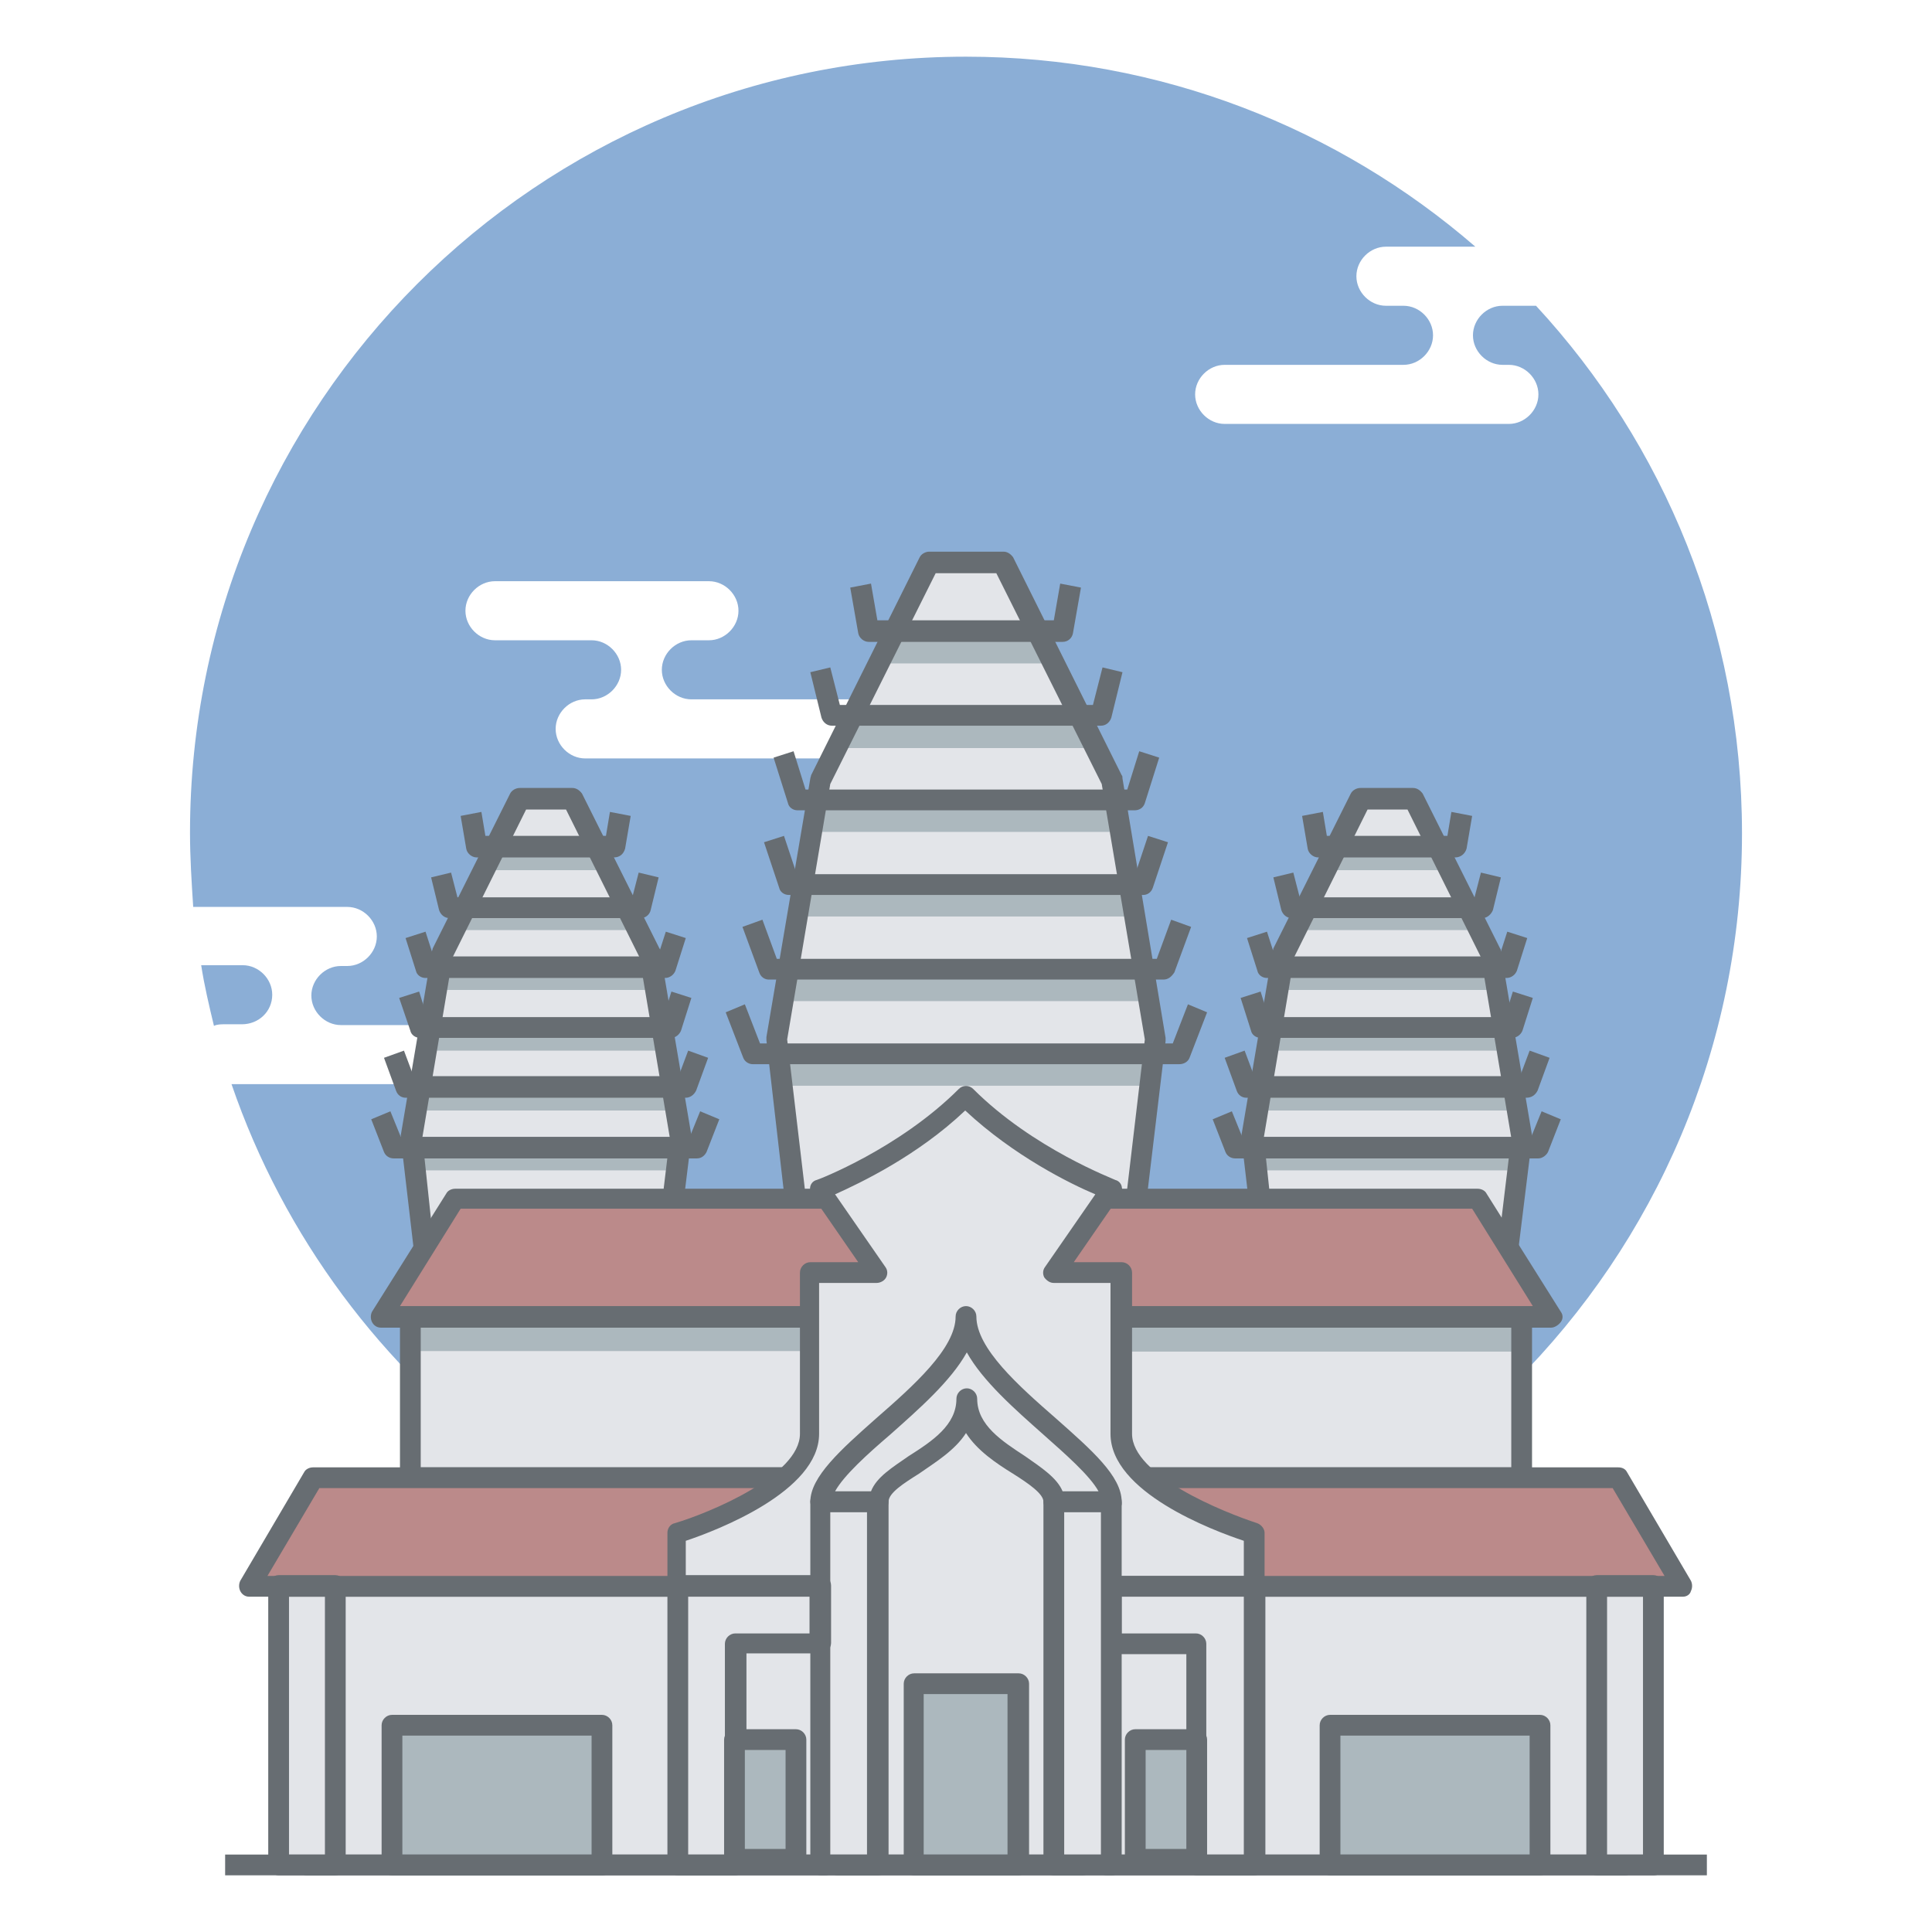 <?xml version="1.0" encoding="utf-8"?>
<!-- Generator: Adobe Illustrator 21.1.0, SVG Export Plug-In . SVG Version: 6.00 Build 0)  -->
<svg version="1.1" id="Layer_1" xmlns="http://www.w3.org/2000/svg" xmlns:xlink="http://www.w3.org/1999/xlink" x="0px" y="0px"
	 viewBox="0 0 242 242" style="enable-background:new 0 0 242 242;" xml:space="preserve">
<style type="text/css">
	.st0{fill:#8BAED6;}
	.st1{fill:#E3E5E9;}
	.st2{fill:#ACB8BE;}
	.st3{fill:#676D72;}
	.st4{fill:#BB8A8A;}
</style>
<g>
	<g>
		<path class="st0" d="M34.1,124.6L34.1,124.6c0-2-1.7-3.7-3.7-3.7h-3h-2.2c0.4,2.6,1,5.1,1.6,7.6c0.4-0.2,0.9-0.2,1.3-0.2h2.2
			C32.4,128.3,34.1,126.7,34.1,124.6z"/>
		<path class="st0" d="M192.4,38.3h-1.8h-2.4c-2,0-3.7,1.7-3.7,3.7c0,2,1.7,3.7,3.7,3.7h0.8c2,0,3.7,1.7,3.7,3.7
			c0,2-1.7,3.7-3.7,3.7h-35.6c-2,0-3.7-1.7-3.7-3.7c0-2,1.7-3.7,3.7-3.7h19.4h3c2,0,3.7-1.7,3.7-3.7c0-2-1.7-3.7-3.7-3.7h-2.2
			c-2,0-3.7-1.7-3.7-3.7c0-2,1.7-3.7,3.7-3.7h11.2C167.7,16.1,145.4,7.1,121,7.1c-53.7,0-97.2,43.5-97.2,97.2c0,3.1,0.2,6.2,0.4,9.3
			h19.3c2,0,3.7,1.7,3.7,3.7s-1.7,3.7-3.7,3.7h-0.8c-2,0-3.7,1.7-3.7,3.7v0c0,2,1.7,3.7,3.7,3.7h2.4h7.9h1.8c2,0,3.7,1.7,3.7,3.7
			c0,2-1.7,3.7-3.7,3.7H29c13.1,38.2,49.3,65.8,92,65.8c53.7,0,97.2-43.5,97.2-97.2C218.2,78.8,208.4,55.6,192.4,38.3z M108.9,95
			H73.3c-2,0-3.7-1.7-3.7-3.7c0-2,1.7-3.7,3.7-3.7h0.8c2,0,3.7-1.7,3.7-3.7c0-2-1.7-3.7-3.7-3.7h-2.4h-7.9h-1.8
			c-2,0-3.7-1.7-3.7-3.7c0-2,1.7-3.7,3.7-3.7h26.8c2,0,3.7,1.7,3.7,3.7c0,2-1.7,3.7-3.7,3.7h-2.2c-2,0-3.7,1.7-3.7,3.7
			c0,2,1.7,3.7,3.7,3.7h3h19.4c2,0,3.7,1.7,3.7,3.7C112.5,93.3,110.9,95,108.9,95z"/>
	</g>
	<g>
		<g>
			<polygon class="st1" points="139.3,97.8 125.6,70.5 116.4,70.5 102.7,97.8 97.3,130.2 99.8,151.9 142.2,151.9 144.7,130.2 			"/>
			<g>
				<polygon class="st2" points="98.7,121.4 98.1,125.4 143.9,125.4 143.3,121.4 				"/>
				<polygon class="st2" points="144.1,136 144.5,132 97.5,132 97.9,136 				"/>
				<polygon class="st2" points="100.5,110.8 99.9,114.8 142.1,114.8 141.5,110.8 				"/>
				<polygon class="st2" points="112.1,79 110.1,83.1 131.9,83.1 129.9,79 				"/>
				<polygon class="st2" points="102.3,100.2 101.6,104.2 140.4,104.2 139.7,100.2 				"/>
				<polygon class="st2" points="106.8,89.6 104.8,93.7 137.2,93.7 135.2,89.6 				"/>
			</g>
			<path class="st3" d="M142.2,153.2H99.8c-0.7,0-1.2-0.5-1.3-1.2L96,130.3c0-0.1,0-0.2,0-0.4l5.5-32.4c0-0.1,0.1-0.3,0.1-0.4
				l13.6-27.3c0.2-0.4,0.7-0.7,1.2-0.7h9.3c0.5,0,0.9,0.3,1.2,0.7l13.6,27.3c0.1,0.1,0.1,0.2,0.1,0.4L146,130c0,0.1,0,0.2,0,0.4
				l-2.6,21.7C143.4,152.7,142.8,153.2,142.2,153.2z M101,150.5h40l2.4-20.3l-5.4-32l-13.2-26.4h-7.6L104,98.2l-5.4,32L101,150.5z"
				/>
			<path class="st3" d="M147.7,133.3H94.3c-0.5,0-1-0.3-1.2-0.8l-2.2-5.7l2.4-1l1.9,4.9h51.7l1.9-4.9l2.4,1l-2.2,5.7
				C148.8,133,148.3,133.3,147.7,133.3z"/>
			<path class="st3" d="M145.7,122.7H96.3c-0.5,0-1-0.3-1.2-0.9l-2.1-5.7l2.5-0.9l1.8,4.9h47.6l1.8-4.9l2.5,0.9l-2.1,5.7
				C146.7,122.4,146.3,122.7,145.7,122.7z"/>
			<path class="st3" d="M143.2,112.1H98.8c-0.6,0-1.1-0.4-1.2-0.9l-1.9-5.7l2.5-0.8l1.6,4.8h42.4l1.6-4.8l2.5,0.8l-1.9,5.7
				C144.2,111.8,143.7,112.1,143.2,112.1z"/>
			<path class="st3" d="M142.1,101.5H99.9c-0.6,0-1.1-0.4-1.2-0.9l-1.8-5.7l2.5-0.8l1.5,4.8h40.3l1.5-4.8l2.5,0.8l-1.8,5.7
				C143.2,101.2,142.7,101.5,142.1,101.5z"/>
			<path class="st3" d="M137.9,90.9h-33.7c-0.6,0-1.1-0.4-1.3-1l-1.4-5.7l2.5-0.6l1.2,4.7h31.7l1.2-4.7l2.5,0.6l-1.4,5.7
				C139,90.5,138.5,90.9,137.9,90.9z"/>
			<path class="st3" d="M133.1,80.4h-24.3c-0.6,0-1.2-0.5-1.3-1.1l-1-5.7l2.6-0.5l0.8,4.6H132l0.8-4.6l2.6,0.5l-1,5.7
				C134.3,79.9,133.8,80.4,133.1,80.4z"/>
		</g>
		<g>
			<g>
				<polygon class="st1" points="186.7,119.4 177,100.1 170.4,100.1 160.7,119.4 156.8,142.5 158.6,157.9 188.7,157.9 190.5,142.5 
									"/>
				<g>
					<polygon class="st2" points="157.9,136.2 157.4,139.1 190,139.1 189.5,136.2 					"/>
					<polygon class="st2" points="190.1,146.6 190.4,143.8 157,143.8 157.3,146.6 					"/>
					<polygon class="st2" points="159.1,128.7 158.6,131.6 188.7,131.6 188.2,128.7 					"/>
					<polygon class="st2" points="167.4,106.1 165.9,109 181.4,109 180,106.1 					"/>
					<polygon class="st2" points="160.4,121.2 159.9,124 187.4,124 186.9,121.2 					"/>
					<polygon class="st2" points="163.6,113.6 162.2,116.5 185.2,116.5 183.8,113.6 					"/>
				</g>
				<path class="st3" d="M188.7,159.2h-30.1c-0.7,0-1.2-0.5-1.3-1.2l-1.8-15.4c0-0.1,0-0.2,0-0.4l3.9-23c0-0.1,0.1-0.3,0.1-0.4
					l9.7-19.4c0.2-0.4,0.7-0.7,1.2-0.7h6.6c0.5,0,0.9,0.3,1.2,0.7l9.7,19.4c0.1,0.1,0.1,0.2,0.1,0.4l3.9,23c0,0.1,0,0.2,0,0.4
					L190,158C189.9,158.7,189.4,159.2,188.7,159.2z M159.8,156.6h27.8l1.7-14.1l-3.8-22.6l-9.2-18.5h-5l-9.2,18.5l-3.8,22.6
					L159.8,156.6z"/>
				<path class="st3" d="M192.7,145.1h-38c-0.5,0-1-0.3-1.2-0.8l-1.6-4.1l2.4-1l1.3,3.2h36.2l1.3-3.2l2.4,1l-1.6,4.1
					C193.7,144.7,193.2,145.1,192.7,145.1z"/>
				<path class="st3" d="M191.2,137.5h-35.1c-0.5,0-1-0.3-1.2-0.9l-1.5-4.1l2.5-0.9l1.2,3.2h33.3l1.2-3.2l2.5,0.9l-1.5,4.1
					C192.3,137.2,191.8,137.5,191.2,137.5z"/>
				<path class="st3" d="M189.4,130h-31.5c-0.6,0-1.1-0.4-1.2-0.9l-1.3-4.1l2.5-0.8l1,3.2h29.6l1-3.2l2.5,0.8l-1.3,4.1
					C190.5,129.6,190,130,189.4,130z"/>
				<path class="st3" d="M188.7,122.5h-30c-0.6,0-1.1-0.4-1.2-0.9l-1.3-4.1l2.5-0.8l1,3.1h28.1l1-3.1l2.5,0.8l-1.3,4.1
					C189.8,122.1,189.3,122.5,188.7,122.5z"/>
				<path class="st3" d="M185.7,115h-23.9c-0.6,0-1.1-0.4-1.3-1l-1-4.1l2.5-0.6l0.8,3.1h21.9l0.8-3.1l2.5,0.6l-1,4.1
					C186.8,114.5,186.3,115,185.7,115z"/>
				<path class="st3" d="M182.3,107.4h-17.2c-0.6,0-1.2-0.5-1.3-1.1l-0.7-4.1l2.6-0.5l0.5,3h15.1l0.5-3l2.6,0.5l-0.7,4.1
					C183.5,107,182.9,107.4,182.3,107.4z"/>
			</g>
			<g>
				<polygon class="st4" points="194.3,165 126.1,165 126.1,150.1 185,150.1 				"/>
				<rect x="136.3" y="165" class="st1" width="54.3" height="20.1"/>
				<rect x="136.3" y="165" class="st2" width="54.3" height="4.3"/>
				<path class="st3" d="M194.3,166.3h-68.2c-0.7,0-1.3-0.6-1.3-1.3v-14.8c0-0.7,0.6-1.3,1.3-1.3h59c0.4,0,0.9,0.2,1.1,0.6l9.3,14.8
					c0.3,0.4,0.3,0.9,0,1.3C195.2,166,194.7,166.3,194.3,166.3z M127.4,163.6h64.6l-7.6-12.2h-56.9V163.6z"/>
				<path class="st3" d="M190.6,186.4h-54.3c-0.7,0-1.3-0.6-1.3-1.3V165c0-0.7,0.6-1.3,1.3-1.3h54.3c0.7,0,1.3,0.6,1.3,1.3v20.1
					C191.9,185.8,191.3,186.4,190.6,186.4z M137.6,183.8h51.7v-17.5h-51.7V183.8z"/>
			</g>
			<rect x="138.6" y="198.7" class="st1" width="65" height="35"/>
			<path class="st3" d="M203.6,234.9h-65c-0.7,0-1.3-0.6-1.3-1.3v-35c0-0.7,0.6-1.3,1.3-1.3h65c0.7,0,1.3,0.6,1.3,1.3v35
				C204.9,234.3,204.3,234.9,203.6,234.9z M139.9,232.3h62.4V200h-62.4V232.3z"/>
			<polygon class="st4" points="142.9,185.1 142.9,198.7 210.8,198.7 202.8,185.1 			"/>
			<rect x="200" y="198.7" class="st1" width="7.1" height="35"/>
			<path class="st3" d="M210.8,200h-67.9c-0.7,0-1.3-0.6-1.3-1.3v-13.6c0-0.7,0.6-1.3,1.3-1.3h59.8c0.5,0,0.9,0.2,1.1,0.6l8,13.6
				c0.2,0.4,0.2,0.9,0,1.3C211.7,199.7,211.3,200,210.8,200z M144.2,197.4h64.3l-6.5-11h-57.8V197.4z"/>
			<path class="st3" d="M207.2,234.9H200c-0.7,0-1.3-0.6-1.3-1.3v-35c0-0.7,0.6-1.3,1.3-1.3h7.1c0.7,0,1.3,0.6,1.3,1.3v35
				C208.5,234.3,207.9,234.9,207.2,234.9z M201.3,232.3h4.5V200h-4.5V232.3z"/>
			<rect x="166.5" y="216.1" class="st2" width="26.3" height="17.5"/>
			<path class="st3" d="M192.9,234.9h-26.3c-0.7,0-1.3-0.6-1.3-1.3v-17.5c0-0.7,0.6-1.3,1.3-1.3h26.3c0.7,0,1.3,0.6,1.3,1.3v17.5
				C194.2,234.3,193.6,234.9,192.9,234.9z M167.9,232.3h23.7v-14.9h-23.7V232.3z"/>
		</g>
		<g>
			<g>
				<polygon class="st1" points="55.3,119.4 65,100.1 71.6,100.1 81.3,119.4 85.2,142.5 83.4,157.9 53.3,157.9 51.5,142.5 				"/>
				<g>
					<polygon class="st2" points="84.1,136.2 84.6,139.1 52,139.1 52.5,136.2 					"/>
					<polygon class="st2" points="51.9,146.6 51.6,143.8 85,143.8 84.7,146.6 					"/>
					<polygon class="st2" points="82.9,128.7 83.4,131.6 53.3,131.6 53.8,128.7 					"/>
					<polygon class="st2" points="74.6,106.1 76.1,109 60.6,109 62,106.1 					"/>
					<polygon class="st2" points="81.6,121.2 82.1,124 54.6,124 55.1,121.2 					"/>
					<polygon class="st2" points="78.4,113.6 79.8,116.5 56.8,116.5 58.2,113.6 					"/>
				</g>
				<path class="st3" d="M83.4,159.2H53.3c-0.7,0-1.2-0.5-1.3-1.2l-1.8-15.4c0-0.1,0-0.2,0-0.4l3.9-23c0-0.1,0.1-0.3,0.1-0.4
					l9.7-19.4c0.2-0.4,0.7-0.7,1.2-0.7h6.6c0.5,0,0.9,0.3,1.2,0.7l9.7,19.4c0.1,0.1,0.1,0.2,0.1,0.4l3.9,23c0,0.1,0,0.2,0,0.4
					L84.7,158C84.6,158.7,84,159.2,83.4,159.2z M54.4,156.6h27.8l1.7-14.1l-3.8-22.6l-9.2-18.5h-5l-9.2,18.5l-3.8,22.6L54.4,156.6z"
					/>
				<path class="st3" d="M87.3,145.1h-38c-0.5,0-1-0.3-1.2-0.8l-1.6-4.1l2.4-1l1.3,3.2h36.2l1.3-3.2l2.4,1l-1.6,4.1
					C88.3,144.7,87.9,145.1,87.3,145.1z"/>
				<path class="st3" d="M85.9,137.5H50.8c-0.5,0-1-0.3-1.2-0.9l-1.5-4.1l2.5-0.9l1.2,3.2H85l1.2-3.2l2.5,0.9l-1.5,4.1
					C86.9,137.2,86.4,137.5,85.9,137.5z"/>
				<path class="st3" d="M84.1,130H52.6c-0.6,0-1.1-0.4-1.2-0.9L50,125l2.5-0.8l1,3.2h29.6l1-3.2l2.5,0.8l-1.3,4.1
					C85.1,129.6,84.6,130,84.1,130z"/>
				<path class="st3" d="M83.3,122.5h-30c-0.6,0-1.1-0.4-1.2-0.9l-1.3-4.1l2.5-0.8l1,3.1h28.1l1-3.1l2.5,0.8l-1.3,4.1
					C84.4,122.1,83.9,122.5,83.3,122.5z"/>
				<path class="st3" d="M80.3,115H56.3c-0.6,0-1.1-0.4-1.3-1l-1-4.1l2.5-0.6l0.8,3.1h21.9l0.8-3.1l2.5,0.6l-1,4.1
					C81.4,114.5,80.9,115,80.3,115z"/>
				<path class="st3" d="M76.9,107.4H59.7c-0.6,0-1.2-0.5-1.3-1.1l-0.7-4.1l2.6-0.5l0.5,3h15.1l0.5-3l2.6,0.5l-0.7,4.1
					C78.1,107,77.6,107.4,76.9,107.4z"/>
			</g>
			<g>
				<polygon class="st4" points="47.7,165 115.9,165 115.9,150.1 57,150.1 				"/>
				
					<rect x="51.4" y="165" transform="matrix(-1 -1.224647e-16 1.224647e-16 -1 157.115 350.037)" class="st1" width="54.3" height="20.1"/>
				
					<rect x="51.4" y="165" transform="matrix(-1 -1.224647e-16 1.224647e-16 -1 157.115 334.234)" class="st2" width="54.3" height="4.3"/>
				<path class="st3" d="M115.9,166.3H47.7c-0.5,0-0.9-0.3-1.1-0.7c-0.2-0.4-0.2-0.9,0-1.3l9.3-14.8c0.2-0.4,0.7-0.6,1.1-0.6h59
					c0.7,0,1.3,0.6,1.3,1.3V165C117.3,165.7,116.7,166.3,115.9,166.3z M50.1,163.6h64.6v-12.2H57.7L50.1,163.6z"/>
				<path class="st3" d="M105.7,186.4H51.4c-0.7,0-1.3-0.6-1.3-1.3V165c0-0.7,0.6-1.3,1.3-1.3h54.3c0.7,0,1.3,0.6,1.3,1.3v20.1
					C107,185.8,106.5,186.4,105.7,186.4z M52.7,183.8h51.7v-17.5H52.7V183.8z"/>
			</g>
			<rect x="38.4" y="198.7" class="st1" width="65" height="35"/>
			<path class="st3" d="M103.4,234.9h-65c-0.7,0-1.3-0.6-1.3-1.3v-35c0-0.7,0.6-1.3,1.3-1.3h65c0.7,0,1.3,0.6,1.3,1.3v35
				C104.7,234.3,104.1,234.9,103.4,234.9z M39.7,232.3h62.4V200H39.7V232.3z"/>
			<polygon class="st4" points="99.1,185.1 99.1,198.7 31.2,198.7 39.2,185.1 			"/>
			
				<rect x="34.8" y="198.7" transform="matrix(-1 -1.224647e-16 1.224647e-16 -1 76.819 432.286)" class="st1" width="7.1" height="35"/>
			<path class="st3" d="M99.1,200H31.2c-0.5,0-0.9-0.3-1.1-0.7c-0.2-0.4-0.2-0.9,0-1.3l8-13.6c0.2-0.4,0.7-0.6,1.1-0.6h59.8
				c0.7,0,1.3,0.6,1.3,1.3v13.6C100.4,199.4,99.8,200,99.1,200z M33.5,197.4h64.3v-11H40L33.5,197.4z"/>
			<path class="st3" d="M42,234.9h-7.1c-0.7,0-1.3-0.6-1.3-1.3v-35c0-0.7,0.6-1.3,1.3-1.3H42c0.7,0,1.3,0.6,1.3,1.3v35
				C43.3,234.3,42.7,234.9,42,234.9z M36.2,232.3h4.5V200h-4.5V232.3z"/>
			<rect x="49.1" y="216.1" class="st2" width="26.3" height="17.5"/>
			<path class="st3" d="M75.5,234.9H49.1c-0.7,0-1.3-0.6-1.3-1.3v-17.5c0-0.7,0.6-1.3,1.3-1.3h26.3c0.7,0,1.3,0.6,1.3,1.3v17.5
				C76.8,234.3,76.2,234.9,75.5,234.9z M50.4,232.3h23.7v-14.9H50.4V232.3z"/>
		</g>
		<rect x="104.9" y="175" class="st1" width="30.7" height="58.6"/>
		<path class="st3" d="M135.6,234.9h-30.7c-0.7,0-1.3-0.6-1.3-1.3V175c0-0.7,0.6-1.3,1.3-1.3h30.7c0.7,0,1.3,0.6,1.3,1.3v58.6
			C136.9,234.3,136.4,234.9,135.6,234.9z M106.2,232.3h28.1v-56h-28.1V232.3z"/>
		<g>
			<path class="st1" d="M140.5,179.6c0-7.3,0-20.2,0-20.2H132l7.2-10.5c0,0-10.5-3.9-18.3-11.7c-7.8,7.8-18.3,11.7-18.3,11.7
				l7.2,10.5h-8.5c0,0,0,12.9,0,20.2S84.9,192,84.9,192v6.6h21.5v-11.4l14.6-15.7l14.6,15.3v11.7h21.5V192
				C157.1,192,140.5,186.9,140.5,179.6z"/>
			<path class="st3" d="M157.1,200h-21.5c-0.7,0-1.3-0.6-1.3-1.3v-11.2l-13.3-14l-13.4,14.3v10.9c0,0.7-0.6,1.3-1.3,1.3H84.9
				c-0.7,0-1.3-0.6-1.3-1.3V192c0-0.6,0.4-1.1,0.9-1.2c4.4-1.3,15.7-6,15.7-11.2v-20.2c0-0.7,0.6-1.3,1.3-1.3h6l-5.8-8.4
				c-0.2-0.3-0.3-0.7-0.2-1.1c0.1-0.4,0.4-0.7,0.8-0.8c0.1,0,10.3-3.9,17.8-11.4c0.5-0.5,1.3-0.5,1.8,0c7.5,7.5,17.7,11.3,17.8,11.4
				c0.4,0.1,0.7,0.4,0.8,0.8c0.1,0.4,0.1,0.8-0.2,1.1l-5.8,8.4h6c0.7,0,1.3,0.6,1.3,1.3v20.2c0,5.2,11.4,9.8,15.7,11.2
				c0.5,0.2,0.9,0.7,0.9,1.2v6.6C158.5,199.4,157.9,200,157.1,200z M136.9,197.4h18.9V193c-3.9-1.3-16.7-6.1-16.7-13.4v-18.9H132
				c-0.5,0-0.9-0.3-1.2-0.7c-0.2-0.4-0.2-0.9,0.1-1.3l6.3-9.1c-3.1-1.3-10.2-4.8-16.3-10.5c-6,5.7-13.2,9.1-16.3,10.5l6.3,9.1
				c0.3,0.4,0.3,0.9,0.1,1.3c-0.2,0.4-0.7,0.7-1.2,0.7h-7.2v18.9c0,7.2-12.8,12.1-16.7,13.4v4.4h18.9v-10.1c0-0.3,0.1-0.6,0.4-0.9
				l14.6-15.7c0.2-0.3,0.6-0.4,0.9-0.4c0.4,0,0.7,0.1,1,0.4l14.6,15.3c0.2,0.2,0.4,0.6,0.4,0.9V197.4z"/>
			<rect x="132" y="188.1" class="st1" width="7.2" height="45.5"/>
			<polygon class="st1" points="149.9,198.7 139.3,198.7 139.3,205.9 149.9,205.9 149.9,233.6 157.1,233.6 157.1,205.9 157.1,198.7 
							"/>
			<rect x="102.7" y="188.1" class="st1" width="7.2" height="45.5"/>
			<polygon class="st1" points="92.1,198.7 102.7,198.7 102.7,205.9 92.1,205.9 92.1,233.6 84.9,233.6 84.9,205.9 84.9,198.7 			"/>
			<path class="st3" d="M139.3,234.9H132c-0.7,0-1.3-0.6-1.3-1.3v-45.5c0-0.7,0.6-1.3,1.3-1.3h7.2c0.7,0,1.3,0.6,1.3,1.3v45.5
				C140.6,234.3,140,234.9,139.3,234.9z M133.3,232.3h4.6v-42.9h-4.6V232.3z"/>
			<path class="st3" d="M157.1,234.9h-7.2c-0.7,0-1.3-0.6-1.3-1.3v-26.4h-9.3c-0.7,0-1.3-0.6-1.3-1.3v-7.2c0-0.7,0.6-1.3,1.3-1.3
				h17.9c0.7,0,1.3,0.6,1.3,1.3v35C158.5,234.3,157.9,234.9,157.1,234.9z M151.2,232.3h4.6V200h-15.3v4.6h9.3c0.7,0,1.3,0.6,1.3,1.3
				V232.3z"/>
			<path class="st3" d="M110,234.9h-7.2c-0.7,0-1.3-0.6-1.3-1.3v-45.5c0-0.7,0.6-1.3,1.3-1.3h7.2c0.7,0,1.3,0.6,1.3,1.3v45.5
				C111.3,234.3,110.7,234.9,110,234.9z M104,232.3h4.6v-42.9H104V232.3z"/>
			<path class="st3" d="M92.1,234.9h-7.2c-0.7,0-1.3-0.6-1.3-1.3v-35c0-0.7,0.6-1.3,1.3-1.3h17.9c0.7,0,1.3,0.6,1.3,1.3v7.2
				c0,0.7-0.6,1.3-1.3,1.3h-9.3v26.4C93.4,234.3,92.8,234.9,92.1,234.9z M86.2,232.3h4.6v-26.4c0-0.7,0.6-1.3,1.3-1.3h9.3V200H86.2
				V232.3z"/>
			<path class="st1" d="M121,165c0,8.4-18.3,17.5-18.3,23.2h7.2c0-4.1,11-5.8,11-12.8c0,7.1,11,8.8,11,12.8h7.2
				C139.3,182.5,121,173.4,121,165z"/>
			<path class="st3" d="M139.3,189.4H132c-0.7,0-1.3-0.6-1.3-1.3c0-1-1.9-2.3-3.8-3.5c-2.1-1.3-4.5-2.9-5.9-5.1
				c-1.4,2.2-3.9,3.7-5.9,5.1c-1.9,1.2-3.8,2.4-3.8,3.5c0,0.7-0.6,1.3-1.3,1.3h-7.2c-0.7,0-1.3-0.6-1.3-1.3c0-3.1,3.8-6.5,8.2-10.4
				c4.7-4.1,10-8.8,10-12.8c0-0.7,0.6-1.3,1.3-1.3c0.7,0,1.3,0.6,1.3,1.3c0,4,5.3,8.7,10,12.8c4.4,3.9,8.2,7.2,8.2,10.4
				C140.6,188.9,140,189.4,139.3,189.4z M133.1,186.8h4.5c-1.1-2-4.2-4.7-6.9-7.1c-3.6-3.2-7.6-6.7-9.6-10.3c-2,3.6-6,7.1-9.6,10.3
				c-2.8,2.4-5.8,5.1-6.9,7.1h4.5c0.7-1.8,2.7-3,4.7-4.4c3-1.9,6-3.9,6-7.2c0-0.7,0.6-1.3,1.3-1.3c0.7,0,1.3,0.6,1.3,1.3
				c0,3.3,3.1,5.3,6,7.2C130.4,183.8,132.4,185.1,133.1,186.8z"/>
		</g>
		<rect x="114.4" y="210.9" class="st2" width="13.1" height="22.7"/>
		<path class="st3" d="M127.6,234.9h-13.1c-0.7,0-1.3-0.6-1.3-1.3v-22.7c0-0.7,0.6-1.3,1.3-1.3h13.1c0.7,0,1.3,0.6,1.3,1.3v22.7
			C128.9,234.3,128.3,234.9,127.6,234.9z M115.7,232.3h10.5v-20.1h-10.5V232.3z"/>
		<g>
			<rect x="142.2" y="218" class="st2" width="7.7" height="15"/>
			<path class="st3" d="M149.9,234.2h-7.7c-0.7,0-1.3-0.6-1.3-1.3v-15c0-0.7,0.6-1.3,1.3-1.3h7.7c0.7,0,1.3,0.6,1.3,1.3v15
				C151.2,233.7,150.6,234.2,149.9,234.2z M143.5,231.6h5.1v-12.4h-5.1V231.6z"/>
		</g>
		<g>
			<rect x="92" y="218" class="st2" width="7.7" height="15"/>
			<path class="st3" d="M99.7,234.2H92c-0.7,0-1.3-0.6-1.3-1.3v-15c0-0.7,0.6-1.3,1.3-1.3h7.7c0.7,0,1.3,0.6,1.3,1.3v15
				C101,233.7,100.5,234.2,99.7,234.2z M93.3,231.6h5.1v-12.4h-5.1V231.6z"/>
		</g>
		<rect x="28.2" y="232.3" class="st3" width="185.6" height="2.6"/>
	</g>
</g>
</svg>
